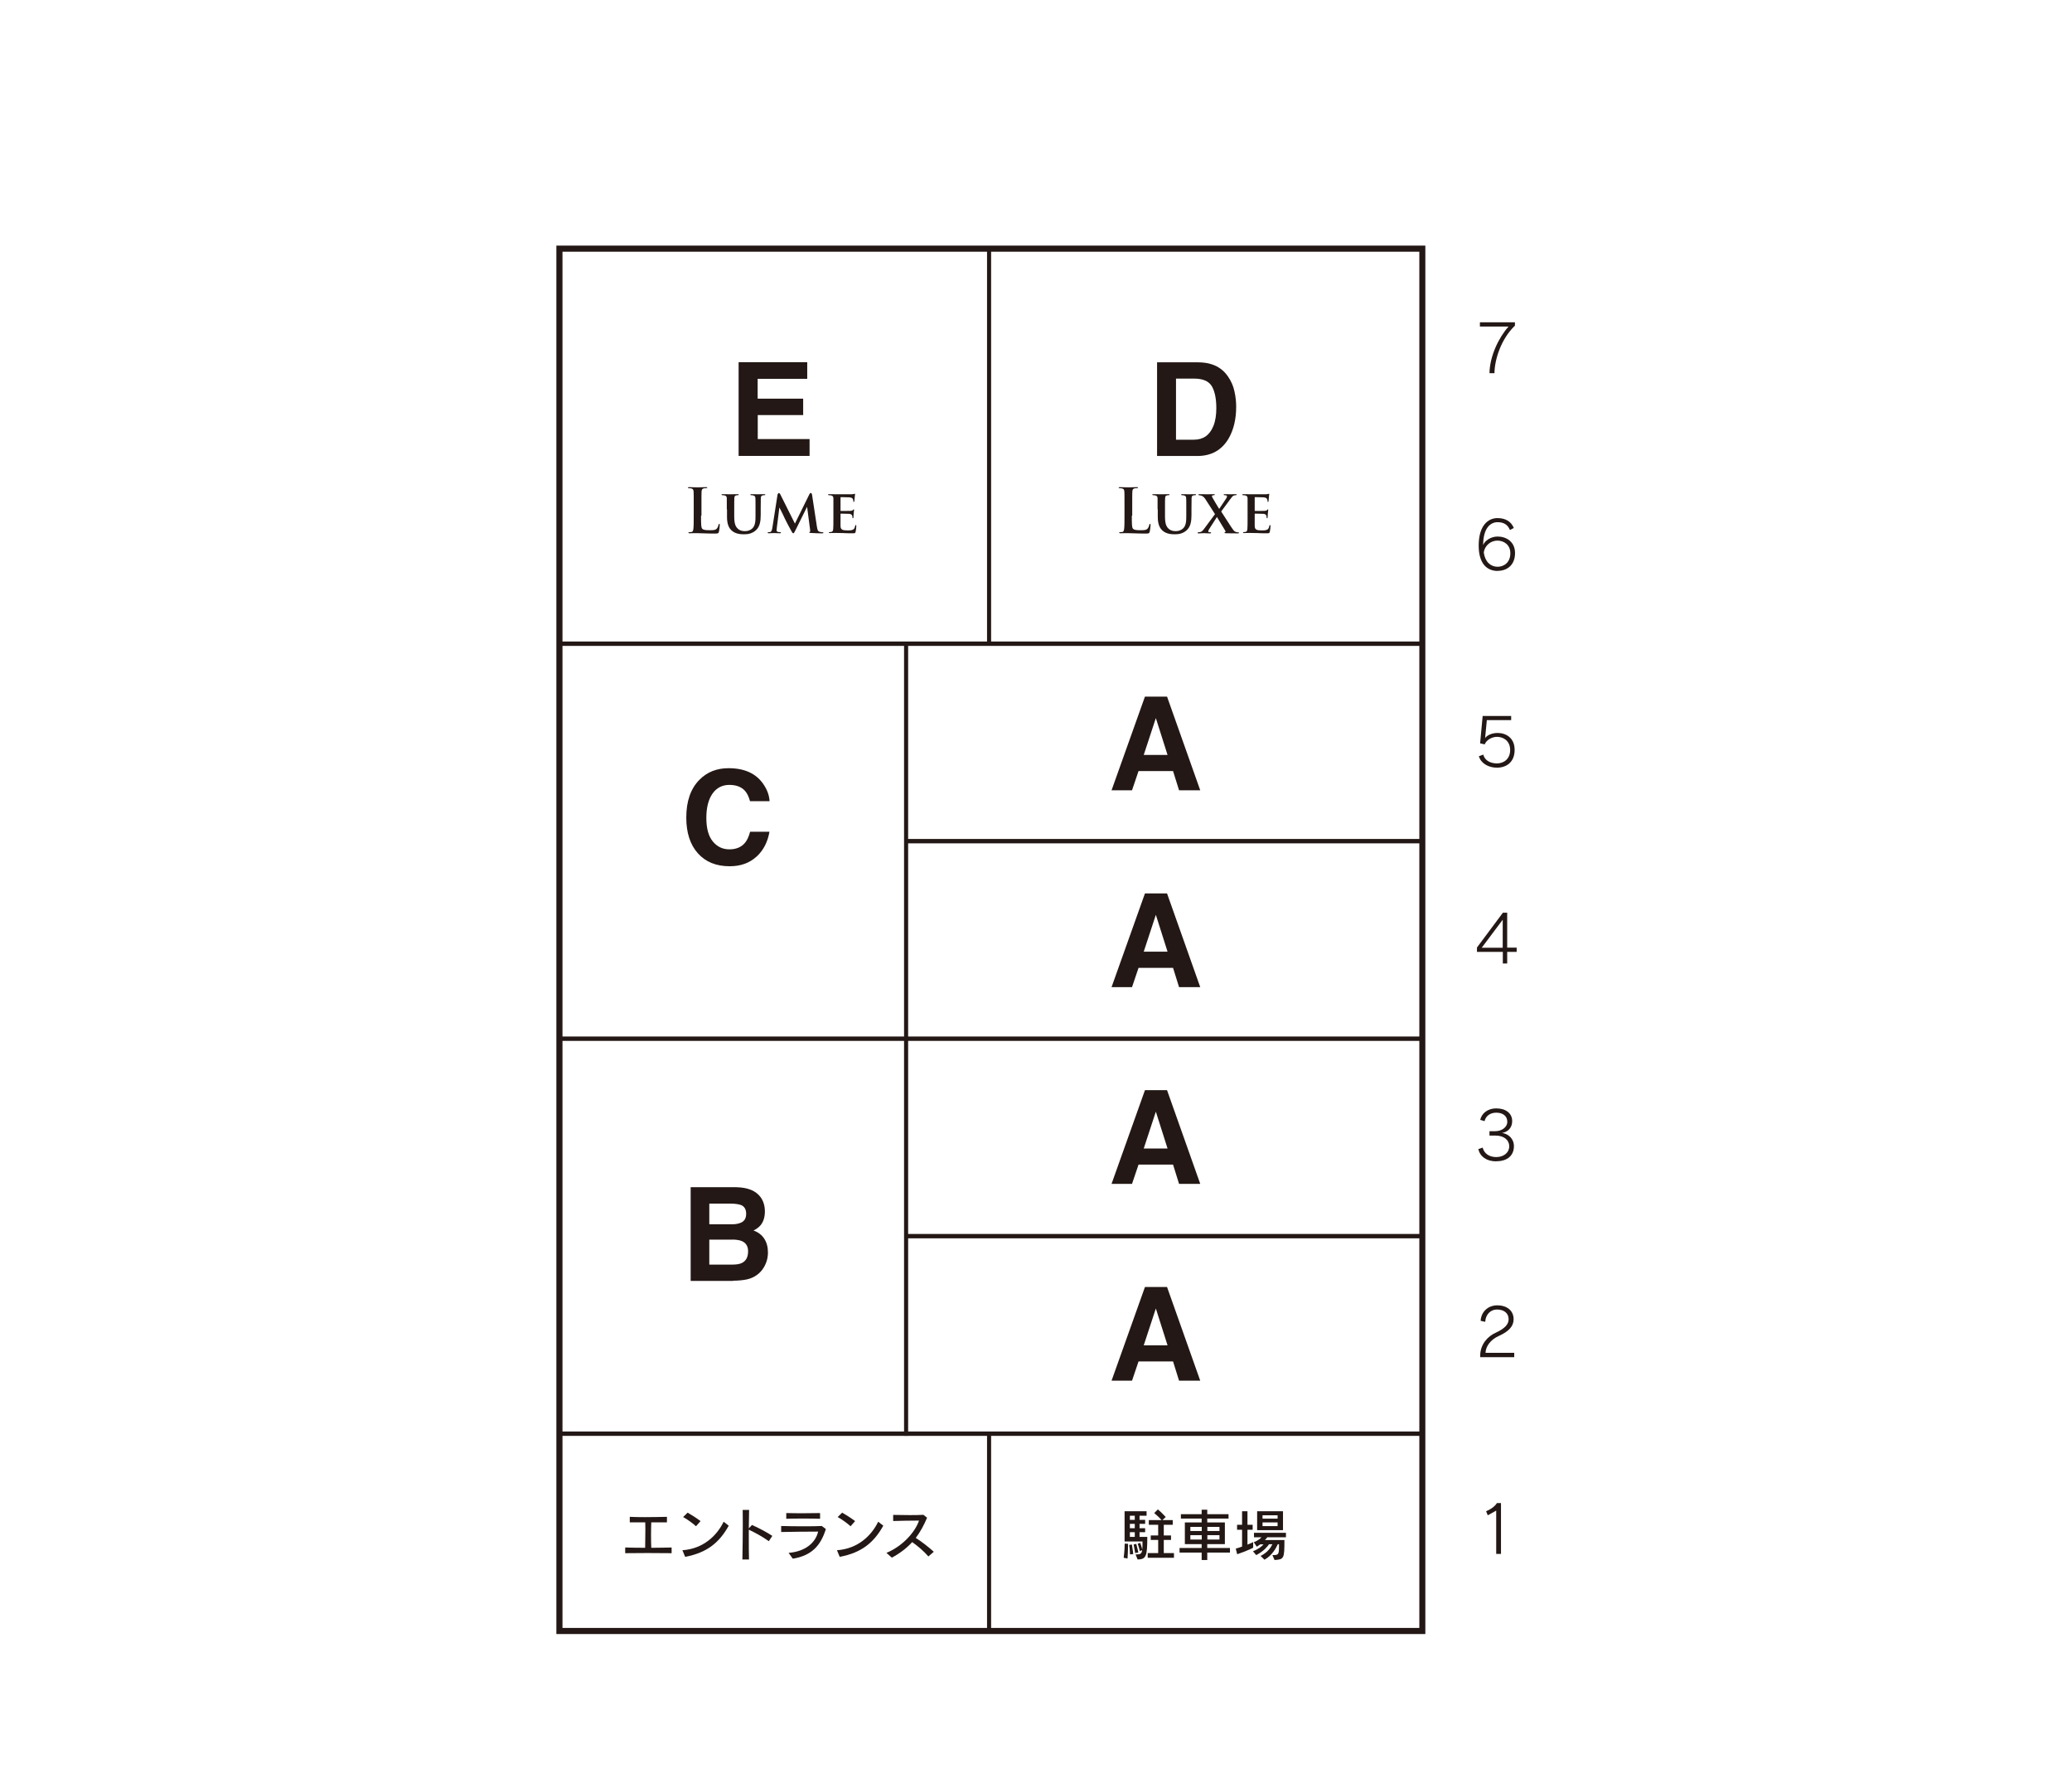 <svg width="540" height="466" viewBox="0 0 540 466" fill="none" xmlns="http://www.w3.org/2000/svg">
<rect width="540" height="466" fill="white"/>
<path d="M371.469 425.793H145V64H371.469V425.793ZM146.592 424.201H369.903V65.592H146.592V424.201Z" fill="#231815"/>
<path d="M236.677 167.908H235.615V374.131H236.677V167.908Z" fill="#231815"/>
<path d="M258.301 64.796H257.239V167.43H258.301V64.796Z" fill="#231815"/>
<path d="M258.301 373.733H257.239V424.97H258.301V373.733Z" fill="#231815"/>
<path d="M370.673 373.016H145.796V374.157H370.673V373.016Z" fill="#231815"/>
<path d="M370.672 321.541H236.144V322.681H370.672V321.541Z" fill="#231815"/>
<path d="M370.673 270.091H145.796V271.232H370.673V270.091Z" fill="#231815"/>
<path d="M370.672 218.615H236.144V219.755H370.672V218.615Z" fill="#231815"/>
<path d="M370.673 167.165H145.796V168.306H370.673V167.165Z" fill="#231815"/>
<path d="M389.486 97.247H388.186C388.265 92.763 390.6 87.96 393.147 85.095H385.691V83.98H394.819V84.856C391.157 88.358 389.512 93.771 389.486 97.247Z" fill="#231815"/>
<path d="M390.334 148.777C387.548 148.777 385.372 146.893 385.372 142.17C385.372 137.075 387.707 135.005 390.281 135.005C392.324 135.005 393.836 135.881 394.526 137.579L393.518 138.11C392.934 136.677 391.846 136.067 390.307 136.067C388.423 136.067 386.54 137.606 386.54 142.037C386.911 140.976 388.45 139.808 390.307 139.808C392.536 139.808 394.845 141.135 394.845 144.107C394.845 147.317 392.696 148.75 390.334 148.75V148.777ZM390.254 140.869C388.583 140.869 386.938 142.09 386.699 144C387.044 146.442 388.53 147.689 390.307 147.689C391.82 147.689 393.624 146.68 393.624 144.16C393.624 141.904 391.873 140.869 390.254 140.869Z" fill="#231815"/>
<path d="M390.123 200.041C387.894 200.041 385.904 198.873 385.427 197.042L386.568 196.644C386.966 198.21 388.478 198.926 390.15 198.926C391.821 198.926 393.573 197.865 393.573 195.424C393.573 192.983 391.715 192.001 390.15 192.001C388.903 192.001 387.417 192.744 386.939 193.964L385.745 193.699L386.409 186.561H393.838V187.649H387.496L387.045 192.319C387.549 191.603 388.797 190.993 390.309 190.993C392.352 190.993 394.74 192.16 394.74 195.397C394.74 198.634 392.564 200.041 390.123 200.041Z" fill="#231815"/>
<path d="M392.803 248.041V251.066H391.662V248.041H384.922V246.9L391.688 237.825H392.803V246.926H395.27V248.041H392.803ZM391.635 239.656L386.169 246.953H391.635V239.656Z" fill="#231815"/>
<path d="M389.937 302.621C387.416 302.621 385.744 301.374 385.267 299.437L386.408 299.039C386.806 300.658 388.212 301.507 389.937 301.507C391.794 301.507 393.333 300.446 393.333 298.668C393.333 297.129 392.033 295.908 389.777 295.908H388.185V294.767H389.618C391.423 294.767 392.829 293.706 392.829 292.326C392.829 290.761 391.635 289.938 389.937 289.938C388.238 289.938 387.151 290.946 386.912 292.14L385.771 291.822C386.116 290.23 387.575 288.824 389.99 288.824C392.404 288.824 394.102 290.071 394.102 292.14C394.102 293.892 392.961 294.98 391.449 295.218C393.068 295.431 394.554 296.678 394.554 298.668C394.554 301.003 392.961 302.595 389.963 302.595L389.937 302.621Z" fill="#231815"/>
<path d="M385.771 353.62V352.93C385.931 350.277 387.629 348.234 389.911 347.226C392.193 346.164 393.175 345.076 393.175 343.75C393.175 342.264 392.06 341.229 390.123 341.229C388.531 341.229 387.178 342.449 387.072 344.44L385.878 344.174C386.037 341.653 387.974 340.141 390.176 340.141C392.909 340.141 394.475 341.653 394.475 343.75C394.475 345.554 393.307 346.907 390.548 348.154C388.611 349.03 387.231 350.675 387.151 352.506H394.634V353.647H385.771V353.62Z" fill="#231815"/>
<path d="M389.937 404.911V393.634L387.735 394.854L387.311 393.793C388.425 393.342 389.539 392.599 390.123 391.67H391.185V404.911H389.937Z" fill="#231815"/>
<path d="M197.139 223.231C195.309 224.903 193 225.725 190.161 225.725C186.658 225.725 183.899 224.611 181.882 222.356C179.866 220.1 178.857 216.996 178.857 213.042C178.857 208.77 179.998 205.506 182.28 203.198C184.27 201.181 186.791 200.173 189.869 200.173C193.982 200.173 196.98 201.526 198.864 204.206C199.926 205.719 200.483 207.231 200.562 208.77H195.468C195.149 207.603 194.725 206.727 194.194 206.117C193.265 205.055 191.886 204.525 190.081 204.525C188.277 204.525 186.765 205.268 185.703 206.78C184.642 208.293 184.085 210.389 184.085 213.122C184.085 215.855 184.642 217.898 185.783 219.278C186.924 220.657 188.357 221.321 190.108 221.321C191.859 221.321 193.265 220.737 194.194 219.57C194.725 218.933 195.149 218.004 195.494 216.73H200.536C200.085 219.384 198.97 221.56 197.166 223.231H197.139Z" fill="#231815"/>
<path d="M209.346 108.153H197.485V114.415H210.991V118.793H192.497V94.382H210.381V98.707H197.459V103.881H209.32V108.126L209.346 108.153Z" fill="#231815"/>
<path d="M312.059 118.819H301.552V94.408H312.059C313.572 94.408 314.819 94.594 315.827 94.939C317.552 95.496 318.932 96.531 319.993 98.043C320.842 99.264 321.426 100.564 321.718 101.97C322.036 103.376 322.169 104.73 322.169 106.003C322.169 109.241 321.505 112 320.205 114.255C318.427 117.28 315.721 118.819 312.033 118.819H312.059ZM315.827 100.643C315.031 99.317 313.492 98.653 311.184 98.653H306.487V114.574H311.184C313.598 114.574 315.27 113.38 316.225 111.018C316.756 109.718 316.995 108.153 316.995 106.375C316.995 103.881 316.597 101.97 315.827 100.643Z" fill="#231815"/>
<path d="M182.705 134.395C182.705 136.438 182.705 137.526 183.05 137.818C183.315 138.057 183.74 138.163 184.987 138.163C185.836 138.163 186.446 138.163 186.844 137.712C187.03 137.499 187.216 137.048 187.269 136.756C187.269 136.624 187.322 136.518 187.455 136.518C187.561 136.518 187.587 136.597 187.587 136.783C187.587 136.969 187.481 138.163 187.349 138.614C187.242 138.959 187.163 139.038 186.34 139.038C185.199 139.038 184.377 139.012 183.66 138.985C182.944 138.959 182.36 138.932 181.723 138.932C181.538 138.932 181.193 138.932 180.821 138.932C180.45 138.932 180.052 138.959 179.733 138.959C179.521 138.959 179.415 138.906 179.415 138.8C179.415 138.72 179.468 138.667 179.68 138.667C179.919 138.667 180.105 138.64 180.264 138.614C180.582 138.561 180.662 138.189 180.715 137.738C180.795 137.075 180.795 135.801 180.795 134.342V131.529C180.795 129.115 180.795 128.664 180.768 128.159C180.742 127.629 180.609 127.363 180.078 127.257C179.946 127.231 179.76 127.204 179.548 127.204C179.362 127.204 179.282 127.178 179.282 127.072C179.282 126.965 179.388 126.939 179.627 126.939C180.37 126.939 181.378 126.992 181.803 126.992C182.174 126.992 183.342 126.939 183.979 126.939C184.191 126.939 184.324 126.965 184.324 127.072C184.324 127.178 184.218 127.204 184.032 127.204C183.846 127.204 183.607 127.204 183.422 127.257C182.997 127.337 182.864 127.602 182.838 128.159C182.811 128.664 182.811 129.115 182.811 131.529V134.342L182.705 134.395Z" fill="#231815"/>
<path d="M189.418 132.697C189.418 130.654 189.418 130.256 189.418 129.831C189.391 129.353 189.259 129.221 188.808 129.088C188.701 129.062 188.463 129.035 188.277 129.035C188.118 129.035 188.038 128.982 188.038 128.902C188.038 128.823 188.144 128.77 188.33 128.77C189.073 128.77 190.028 128.796 190.426 128.796C190.771 128.796 191.726 128.77 192.23 128.77C192.443 128.77 192.522 128.796 192.522 128.902C192.522 129.008 192.443 129.035 192.31 129.035C192.151 129.035 192.071 129.035 191.886 129.088C191.514 129.141 191.408 129.353 191.381 129.831C191.355 130.256 191.355 130.654 191.355 132.697V134.581C191.355 136.544 191.726 137.314 192.416 137.871C193.027 138.375 193.716 138.402 194.194 138.402C194.804 138.402 195.521 138.216 196.078 137.685C196.847 136.942 196.9 135.775 196.9 134.395V132.697C196.9 130.654 196.9 130.256 196.874 129.831C196.847 129.38 196.741 129.221 196.29 129.088C196.184 129.062 195.945 129.035 195.786 129.035C195.627 129.035 195.547 128.982 195.547 128.902C195.547 128.823 195.653 128.77 195.839 128.77C196.556 128.77 197.484 128.796 197.511 128.796C197.67 128.796 198.599 128.77 199.156 128.77C199.342 128.77 199.448 128.796 199.448 128.902C199.448 129.008 199.368 129.035 199.209 129.035C199.05 129.035 198.97 129.035 198.784 129.088C198.413 129.141 198.307 129.353 198.28 129.831C198.28 130.256 198.254 130.654 198.254 132.697V134.156C198.254 135.669 198.095 137.261 196.927 138.242C195.945 139.065 194.884 139.224 193.955 139.224C193.212 139.224 191.779 139.198 190.745 138.295C190.028 137.685 189.471 136.677 189.471 134.713V132.723L189.418 132.697Z" fill="#231815"/>
<path d="M202.712 128.823C202.739 128.61 202.871 128.478 202.977 128.478C203.11 128.478 203.216 128.531 203.402 128.902L207.17 136.438L210.938 128.796C211.044 128.584 211.176 128.451 211.309 128.451C211.415 128.451 211.574 128.584 211.627 128.876L212.901 137.234C213.034 138.083 213.166 138.455 213.591 138.561C213.989 138.667 214.201 138.693 214.387 138.693C214.52 138.693 214.599 138.746 214.599 138.826C214.599 138.932 214.44 138.985 214.228 138.985C213.883 138.985 211.893 138.932 211.336 138.879C210.991 138.879 210.911 138.799 210.911 138.72C210.911 138.667 210.964 138.614 211.07 138.587C211.15 138.561 211.176 138.401 211.123 138.003L210.354 132.139H210.301L207.302 138.189C206.984 138.826 206.904 138.959 206.745 138.959C206.559 138.959 206.4 138.693 206.188 138.269C205.843 137.659 204.729 135.589 204.569 135.191C204.463 134.925 203.641 133.227 203.163 132.299H203.11L202.447 137.579C202.42 137.818 202.394 138.003 202.394 138.216C202.394 138.481 202.579 138.561 202.818 138.614C203.057 138.667 203.19 138.667 203.322 138.667C203.455 138.667 203.535 138.72 203.535 138.799C203.535 138.932 203.402 138.959 203.19 138.959C202.606 138.959 201.969 138.906 201.704 138.906C201.438 138.906 200.775 138.959 200.324 138.959C200.191 138.959 200.059 138.932 200.059 138.799C200.059 138.746 200.138 138.667 200.271 138.667C200.377 138.667 200.483 138.667 200.695 138.64C201.067 138.587 201.2 138.057 201.279 137.605L202.659 128.77L202.712 128.823Z" fill="#231815"/>
<path d="M217.198 132.697C217.198 130.654 217.198 130.256 217.198 129.831C217.172 129.38 217.039 129.221 216.588 129.088C216.482 129.062 216.243 129.035 216.031 129.035C215.898 129.035 215.792 128.982 215.792 128.902C215.792 128.823 215.898 128.77 216.11 128.77C216.853 128.77 217.729 128.796 218.127 128.796C218.578 128.796 221.683 128.796 221.948 128.796C222.213 128.796 222.426 128.743 222.532 128.717C222.611 128.717 222.691 128.664 222.744 128.664C222.824 128.664 222.85 128.717 222.85 128.796C222.85 128.903 222.77 129.062 222.744 129.672C222.744 129.805 222.691 130.415 222.664 130.574C222.664 130.627 222.611 130.786 222.505 130.786C222.399 130.786 222.399 130.733 222.399 130.601C222.399 130.495 222.399 130.256 222.293 130.097C222.187 129.858 222.081 129.672 221.364 129.592C221.125 129.566 219.454 129.539 219.162 129.539C219.109 129.539 219.056 129.592 219.056 129.672V133.015C219.056 133.015 219.056 133.148 219.162 133.148C219.48 133.148 221.285 133.148 221.603 133.121C221.948 133.095 222.134 133.068 222.266 132.909C222.372 132.803 222.426 132.723 222.479 132.723C222.532 132.723 222.585 132.776 222.585 132.856C222.585 132.936 222.558 133.148 222.479 133.838C222.452 134.103 222.426 134.66 222.426 134.74C222.426 134.846 222.426 135.032 222.293 135.032C222.187 135.032 222.16 134.979 222.16 134.926C222.16 134.793 222.16 134.607 222.107 134.422C222.028 134.156 221.842 133.944 221.338 133.891C221.072 133.864 219.48 133.838 219.135 133.838C219.082 133.838 219.056 133.891 219.056 133.971V135.058C219.056 135.51 219.056 136.677 219.056 137.075C219.082 138.004 219.507 138.216 220.94 138.216C221.311 138.216 221.895 138.216 222.266 138.03C222.611 137.871 222.77 137.579 222.877 137.022C222.903 136.889 222.93 136.81 223.036 136.81C223.142 136.81 223.168 136.995 223.168 137.128C223.168 137.42 223.062 138.349 222.983 138.614C222.877 138.959 222.77 138.959 222.24 138.959C221.178 138.959 220.356 138.959 219.666 138.906C218.976 138.906 218.445 138.879 218.047 138.879C217.888 138.879 217.596 138.879 217.251 138.879C216.906 138.879 216.561 138.906 216.27 138.906C216.084 138.906 216.004 138.853 216.004 138.773C216.004 138.72 216.057 138.641 216.217 138.641C216.429 138.641 216.588 138.641 216.721 138.587C217.013 138.534 217.092 138.269 217.145 137.871C217.198 137.287 217.198 136.226 217.198 134.979V132.591V132.697Z" fill="#231815"/>
<path d="M294.972 134.395C294.972 136.438 294.972 137.526 295.317 137.818C295.582 138.057 296.007 138.163 297.254 138.163C298.103 138.163 298.713 138.163 299.111 137.712C299.297 137.499 299.483 137.048 299.536 136.756C299.536 136.624 299.589 136.518 299.721 136.518C299.827 136.518 299.854 136.597 299.854 136.783C299.854 136.969 299.748 138.163 299.615 138.614C299.509 138.959 299.429 139.038 298.607 139.038C297.466 139.038 296.643 139.012 295.927 138.985C295.211 138.959 294.627 138.932 293.99 138.932C293.804 138.932 293.459 138.932 293.088 138.932C292.716 138.932 292.318 138.959 292 138.959C291.788 138.959 291.681 138.906 291.681 138.8C291.681 138.72 291.735 138.667 291.947 138.667C292.186 138.667 292.371 138.64 292.531 138.614C292.849 138.561 292.929 138.189 292.982 137.738C293.061 137.075 293.061 135.801 293.061 134.342V131.529C293.061 129.115 293.061 128.664 293.035 128.159C293.008 127.629 292.876 127.363 292.345 127.257C292.212 127.231 292.026 127.204 291.814 127.204C291.628 127.204 291.549 127.178 291.549 127.072C291.549 126.965 291.655 126.939 291.894 126.939C292.637 126.939 293.645 126.992 294.07 126.992C294.441 126.992 295.609 126.939 296.245 126.939C296.458 126.939 296.59 126.965 296.59 127.072C296.59 127.178 296.484 127.204 296.298 127.204C296.113 127.204 295.874 127.204 295.688 127.257C295.264 127.337 295.131 127.602 295.104 128.159C295.078 128.664 295.078 129.115 295.078 131.529V134.342L294.972 134.395Z" fill="#231815"/>
<path d="M301.684 132.697C301.684 130.654 301.684 130.256 301.684 129.831C301.658 129.353 301.525 129.221 301.074 129.088C300.968 129.062 300.729 129.035 300.543 129.035C300.384 129.035 300.305 128.982 300.305 128.902C300.305 128.823 300.411 128.77 300.597 128.77C301.34 128.77 302.295 128.796 302.693 128.796C303.038 128.796 303.993 128.77 304.497 128.77C304.709 128.77 304.789 128.796 304.789 128.902C304.789 129.008 304.709 129.035 304.577 129.035C304.417 129.035 304.338 129.035 304.152 129.088C303.781 129.141 303.675 129.353 303.648 129.831C303.621 130.256 303.621 130.654 303.621 132.697V134.581C303.621 136.544 303.993 137.314 304.683 137.871C305.293 138.375 305.983 138.402 306.461 138.402C307.071 138.402 307.787 138.216 308.345 137.685C309.114 136.942 309.167 135.775 309.167 134.395V132.697C309.167 130.654 309.167 130.256 309.141 129.831C309.114 129.38 309.008 129.221 308.557 129.088C308.451 129.062 308.212 129.035 308.053 129.035C307.893 129.035 307.814 128.982 307.814 128.902C307.814 128.823 307.92 128.77 308.106 128.77C308.822 128.77 309.751 128.796 309.777 128.796C309.937 128.796 310.865 128.77 311.422 128.77C311.608 128.77 311.714 128.796 311.714 128.902C311.714 129.008 311.635 129.035 311.476 129.035C311.316 129.035 311.237 129.035 311.051 129.088C310.68 129.141 310.573 129.353 310.547 129.831C310.547 130.256 310.52 130.654 310.52 132.697V134.156C310.52 135.669 310.361 137.261 309.194 138.242C308.212 139.065 307.15 139.224 306.222 139.224C305.479 139.224 304.046 139.198 303.011 138.295C302.295 137.685 301.738 136.677 301.738 134.713V132.723L301.684 132.697Z" fill="#231815"/>
<path d="M318.296 133.334C318.747 133.997 321.055 137.685 321.427 138.11C321.666 138.402 321.878 138.561 322.196 138.64C322.382 138.693 322.621 138.72 322.727 138.72C322.833 138.72 322.913 138.773 322.913 138.853C322.913 138.959 322.807 138.985 322.647 138.985H322.223C321.878 138.985 320.763 138.985 319.622 138.959C319.251 138.959 319.118 138.906 319.118 138.826C319.118 138.746 319.171 138.693 319.304 138.64C319.357 138.64 319.463 138.534 319.357 138.348C318.535 137.022 317.792 135.748 317.155 134.713L315.112 137.897C314.979 138.11 314.899 138.322 314.899 138.481C314.899 138.614 315.032 138.693 315.165 138.693C315.244 138.693 315.35 138.693 315.457 138.693C315.536 138.693 315.642 138.773 315.642 138.853C315.642 138.959 315.536 138.985 315.35 138.985H315.085C315.085 138.985 314.077 138.932 313.732 138.932C313.467 138.932 312.777 138.985 312.564 138.985H312.326C312.193 138.985 312.113 138.932 312.113 138.853C312.113 138.773 312.193 138.693 312.299 138.693C312.405 138.693 312.591 138.693 312.803 138.64C313.228 138.534 313.44 138.295 313.918 137.659L316.651 133.97L314.183 130.123C313.838 129.592 313.546 129.3 313.042 129.141C312.83 129.088 312.591 129.035 312.458 129.035C312.379 129.035 312.326 128.982 312.326 128.876C312.326 128.796 312.432 128.77 312.617 128.77C312.962 128.77 314.077 128.796 314.74 128.796C314.926 128.796 315.802 128.77 316.306 128.77C316.491 128.77 316.598 128.796 316.598 128.902C316.598 129.008 316.491 129.035 316.385 129.035C316.306 129.035 316.173 129.035 316.04 129.088C315.908 129.115 315.855 129.194 315.855 129.274C315.855 129.353 315.908 129.539 315.987 129.672C316.598 130.76 317.181 131.688 317.739 132.617C318.163 132.007 319.384 130.176 319.622 129.804C319.729 129.619 319.782 129.433 319.782 129.3C319.782 129.194 319.676 129.115 319.543 129.088C319.41 129.035 319.198 129.035 319.092 129.035C319.012 129.035 318.906 128.982 318.906 128.902C318.906 128.823 319.012 128.77 319.198 128.77C319.729 128.77 320.392 128.796 320.657 128.796C320.923 128.796 321.506 128.77 322.037 128.77C322.196 128.77 322.302 128.796 322.302 128.902C322.302 128.982 322.223 129.035 322.09 129.035C321.957 129.035 321.772 129.062 321.586 129.115C321.268 129.194 321.002 129.566 320.578 130.149L318.243 133.307L318.296 133.334Z" fill="#231815"/>
<path d="M325.142 132.697C325.142 130.654 325.142 130.256 325.142 129.831C325.115 129.38 324.982 129.221 324.531 129.088C324.425 129.062 324.186 129.035 323.974 129.035C323.841 129.035 323.735 128.982 323.735 128.902C323.735 128.823 323.841 128.77 324.054 128.77C324.797 128.77 325.672 128.796 326.07 128.796C326.521 128.796 329.626 128.796 329.891 128.796C330.157 128.796 330.369 128.743 330.475 128.717C330.555 128.717 330.634 128.664 330.687 128.664C330.767 128.664 330.793 128.717 330.793 128.796C330.793 128.903 330.714 129.062 330.687 129.672C330.687 129.805 330.634 130.415 330.608 130.574C330.608 130.627 330.555 130.786 330.448 130.786C330.342 130.786 330.342 130.733 330.342 130.601C330.342 130.495 330.342 130.256 330.236 130.097C330.13 129.858 330.024 129.672 329.308 129.592C329.069 129.566 327.397 129.539 327.105 129.539C327.052 129.539 326.999 129.592 326.999 129.672V133.015C326.999 133.015 326.999 133.148 327.105 133.148C327.424 133.148 329.228 133.148 329.546 133.121C329.891 133.095 330.077 133.068 330.21 132.909C330.316 132.803 330.369 132.723 330.422 132.723C330.475 132.723 330.528 132.776 330.528 132.856C330.528 132.936 330.502 133.148 330.422 133.838C330.395 134.103 330.369 134.66 330.369 134.74C330.369 134.846 330.369 135.032 330.236 135.032C330.13 135.032 330.104 134.979 330.104 134.926C330.104 134.793 330.104 134.607 330.05 134.422C329.971 134.156 329.785 133.944 329.281 133.891C329.016 133.864 327.424 133.838 327.079 133.838C327.026 133.838 326.999 133.891 326.999 133.971V135.058C326.999 135.51 326.999 136.677 326.999 137.075C327.026 138.004 327.45 138.216 328.883 138.216C329.254 138.216 329.838 138.216 330.21 138.03C330.555 137.871 330.714 137.579 330.82 137.022C330.846 136.889 330.873 136.81 330.979 136.81C331.085 136.81 331.112 136.995 331.112 137.128C331.112 137.42 331.006 138.349 330.926 138.614C330.82 138.959 330.714 138.959 330.183 138.959C329.122 138.959 328.299 138.959 327.609 138.906C326.919 138.906 326.389 138.879 325.991 138.879C325.832 138.879 325.54 138.879 325.195 138.879C324.85 138.879 324.505 138.906 324.213 138.906C324.027 138.906 323.948 138.853 323.948 138.773C323.948 138.72 324.001 138.641 324.16 138.641C324.372 138.641 324.531 138.641 324.664 138.587C324.956 138.534 325.036 138.269 325.089 137.871C325.142 137.287 325.142 136.226 325.142 134.979V132.591V132.697Z" fill="#231815"/>
<path d="M191.065 333.772H180V309.361H191.861C194.859 309.414 196.982 310.263 198.229 311.961C198.972 312.996 199.343 314.243 199.343 315.676C199.343 317.109 198.972 318.356 198.229 319.258C197.804 319.762 197.194 320.24 196.372 320.638C197.619 321.089 198.547 321.806 199.184 322.787C199.821 323.769 200.139 324.963 200.139 326.369C200.139 327.776 199.768 329.102 199.052 330.27C198.6 331.039 198.017 331.676 197.327 332.18C196.531 332.764 195.629 333.189 194.567 333.401C193.506 333.613 192.338 333.719 191.091 333.719L191.065 333.772ZM193.479 318.383C194.143 317.985 194.461 317.268 194.461 316.26C194.461 315.119 194.01 314.376 193.134 314.005C192.365 313.739 191.41 313.633 190.216 313.633H184.856V319.02H190.852C191.914 319.02 192.789 318.807 193.479 318.409V318.383ZM190.932 323.026H184.856V329.527H190.852C191.914 329.527 192.763 329.394 193.347 329.102C194.435 328.572 194.965 327.564 194.965 326.051C194.965 324.777 194.435 323.902 193.4 323.424C192.816 323.159 191.993 323.026 190.932 323V323.026Z" fill="#231815"/>
<path d="M305.718 200.916H296.723L295.025 205.931H289.691L298.395 181.52H304.153L312.803 205.931H307.284L305.718 200.916ZM304.285 196.724L301.234 187.118L298.076 196.724H304.259H304.285Z" fill="#231815"/>
<path d="M305.718 252.207H296.723L295.025 257.222H289.691L298.395 232.81H304.153L312.803 257.222H307.284L305.718 252.207ZM304.285 247.988L301.234 238.382L298.076 247.988H304.259H304.285Z" fill="#231815"/>
<path d="M305.718 303.471H296.723L295.025 308.486H289.691L298.395 284.074H304.153L312.803 308.486H307.284L305.718 303.471ZM304.285 299.278L301.234 289.673L298.076 299.278H304.259H304.285Z" fill="#231815"/>
<path d="M305.718 354.761H296.723L295.025 359.776H289.691L298.395 335.365H304.153L312.803 359.776H307.284L305.718 354.761ZM304.285 350.569L301.234 340.963L298.076 350.569H304.259H304.285Z" fill="#231815"/>
<path d="M162.938 404.725V403.239C163.495 403.239 164.291 403.292 165.167 403.292C166.069 403.292 167.104 403.292 168.139 403.319C168.139 402.045 168.192 400.241 168.192 398.543C168.192 397.906 168.192 397.269 168.165 396.685C166.653 396.685 165.22 396.685 164.132 396.685V395.252C165.22 395.306 166.626 395.332 168.085 395.332C170.182 395.332 172.331 395.279 173.817 395.252V396.685C172.755 396.685 171.27 396.685 169.731 396.685C169.651 398.728 169.651 401.461 169.731 403.319C171.721 403.319 173.711 403.266 175.037 403.239V404.725C171.959 404.672 165.432 404.672 162.885 404.725H162.938Z" fill="#231815"/>
<path d="M178.565 405.68L177.849 403.956C183.262 403.584 186.817 400.188 188.595 396.526L189.922 397.561C187.507 401.886 184.349 404.592 178.565 405.68ZM181.404 397.72C180.582 396.951 179.096 395.889 178.034 395.305L179.202 394.164C180.29 394.775 181.484 395.544 182.572 396.367L181.404 397.693V397.72Z" fill="#231815"/>
<path d="M200.352 401.594C198.733 400.426 196.929 399.445 195.151 398.596V400.559C195.151 402.708 195.151 404.858 195.204 406.37H193.479C193.533 403.982 193.586 400.108 193.586 396.924C193.586 395.597 193.586 394.377 193.559 393.448H195.231C195.204 394.695 195.178 396.393 195.151 398.251L195.974 397.375C197.619 398.091 199.795 399.232 201.281 400.214L200.352 401.62V401.594Z" fill="#231815"/>
<path d="M206.613 406.158L205.525 404.645C209.956 404.274 212.556 401.965 213.22 399.1C210.938 399.1 205.631 399.153 203.588 399.206V397.64C205.313 397.693 207.621 397.72 209.77 397.72C211.469 397.72 213.061 397.693 214.175 397.64L215.236 398.436C213.91 402.629 211.681 405.335 206.613 406.158ZM204.915 395.73V394.27C205.843 394.297 207.197 394.323 208.576 394.323C210.487 394.323 212.53 394.297 213.724 394.27V395.756C211.707 395.677 207.037 395.677 204.888 395.756L204.915 395.73Z" fill="#231815"/>
<path d="M218.846 405.68L218.13 403.956C223.543 403.584 227.098 400.188 228.876 396.526L230.203 397.561C227.788 401.886 224.631 404.592 218.846 405.68ZM221.685 397.72C220.863 396.951 219.377 395.889 218.316 395.305L219.483 394.164C220.571 394.775 221.765 395.544 222.853 396.367L221.685 397.693V397.72Z" fill="#231815"/>
<path d="M241.956 405.574C240.788 404.221 239.196 402.868 237.737 401.833C236.383 403.319 234.685 404.672 232.43 405.892L231.023 404.645C235.242 402.894 238.48 399.259 239.514 396.234H238.771C236.967 396.234 234.526 396.287 232.775 396.34V394.748C233.889 394.775 235.481 394.801 237.02 394.801C238.32 394.801 239.647 394.801 240.655 394.722L241.611 395.491C240.815 397.375 239.886 399.126 238.665 400.745C240.178 401.7 241.823 402.974 243.362 404.353L241.956 405.574Z" fill="#231815"/>
<path d="M293.829 406.105L292.848 405.919C292.848 405.919 293.113 404.035 293.113 402.231L293.989 402.284C293.989 404.194 293.856 406.105 293.856 406.105H293.829ZM296.483 406.37L295.952 405.043C297.014 405.043 297.491 405.043 297.677 403.955L297.04 404.141C297.04 404.141 296.881 403.319 296.509 402.257L297.173 402.045C297.385 402.655 297.597 403.319 297.703 403.77C297.756 403.292 297.756 402.496 297.756 401.673H293.086V393.793H298.818V394.96H296.987V396.048H298.446V397.083H296.987V398.224H298.446V399.259H296.987V400.479H299.004C299.004 405.521 298.738 406.317 296.456 406.37H296.483ZM294.493 405.043C294.493 405.043 294.493 403.902 294.28 402.576L294.997 402.469C295.262 404.035 295.342 404.964 295.342 404.964L294.493 405.043ZM295.74 394.96H294.466V396.048H295.74V394.96ZM295.74 397.083H294.466V398.224H295.74V397.083ZM295.74 399.259H294.466V400.479H295.74V399.259ZM295.846 404.698C295.846 404.698 295.66 403.531 295.448 402.443L296.138 402.31C296.456 403.451 296.669 404.539 296.669 404.539L295.846 404.698ZM299.11 405.919V404.698H301.843V401.275H299.906V400.108H301.843V397.322H299.402V396.101H302.718C302.48 395.783 301.71 395.013 300.808 394.27L301.763 393.315C302.745 394.111 303.806 395.305 303.806 395.305L302.957 396.101H305.637V397.322H303.302V400.108H305.186V401.275H303.302V404.698H305.956V405.919H299.11Z" fill="#231815"/>
<path d="M314.632 404.566V406.503H313.173V404.566H307.415V403.372H313.173V402.363H308.795V396.712H313.173V395.703H307.76V394.562H313.173V393.395H314.632V394.562H320.178V395.703H314.632V396.712H319.223V402.363H314.632V403.372H320.549V404.566H314.632ZM313.199 397.879H310.228V398.941H313.199V397.879ZM313.199 400.028H310.228V401.169H313.199V400.028ZM317.816 397.879H314.659V398.941H317.816V397.879ZM317.816 400.028H314.659V401.169H317.816V400.028Z" fill="#231815"/>
<path d="M322.432 404.99L322.061 403.531C322.644 403.398 323.202 403.186 323.706 403V398.622H322.405V397.322H323.706V393.793H325.112V397.322H326.465V398.622H325.112V402.496C326.147 402.098 326.598 401.833 326.598 401.833V403.292C326.598 403.292 325.245 404.062 322.459 404.99H322.432ZM330.313 400.533C330.18 400.771 329.835 401.116 329.649 401.302H334.744C334.744 406.158 334.638 406.344 332.17 406.503L331.613 405.229C333.311 405.229 333.338 405.097 333.338 402.39H333.019C332.621 403.266 331.586 405.309 329.543 406.423L328.535 405.441C330.366 404.539 331.215 403.239 331.613 402.39H330.737C330.366 402.921 329.49 404.115 327.394 405.229L326.545 404.221C327.978 403.664 328.853 402.947 329.304 402.417H328.455C327.978 402.788 327.527 403.027 327.527 403.027L326.757 401.859C326.757 401.859 328.057 401.408 328.747 400.586H326.81V399.418H335.142V400.586H330.313V400.533ZM327.633 398.728V393.793H334.372V398.728H327.633ZM332.966 394.854H329.039V395.73H332.966V394.854ZM332.966 396.712H329.039V397.667H332.966V396.712Z" fill="#231815"/>
</svg>
